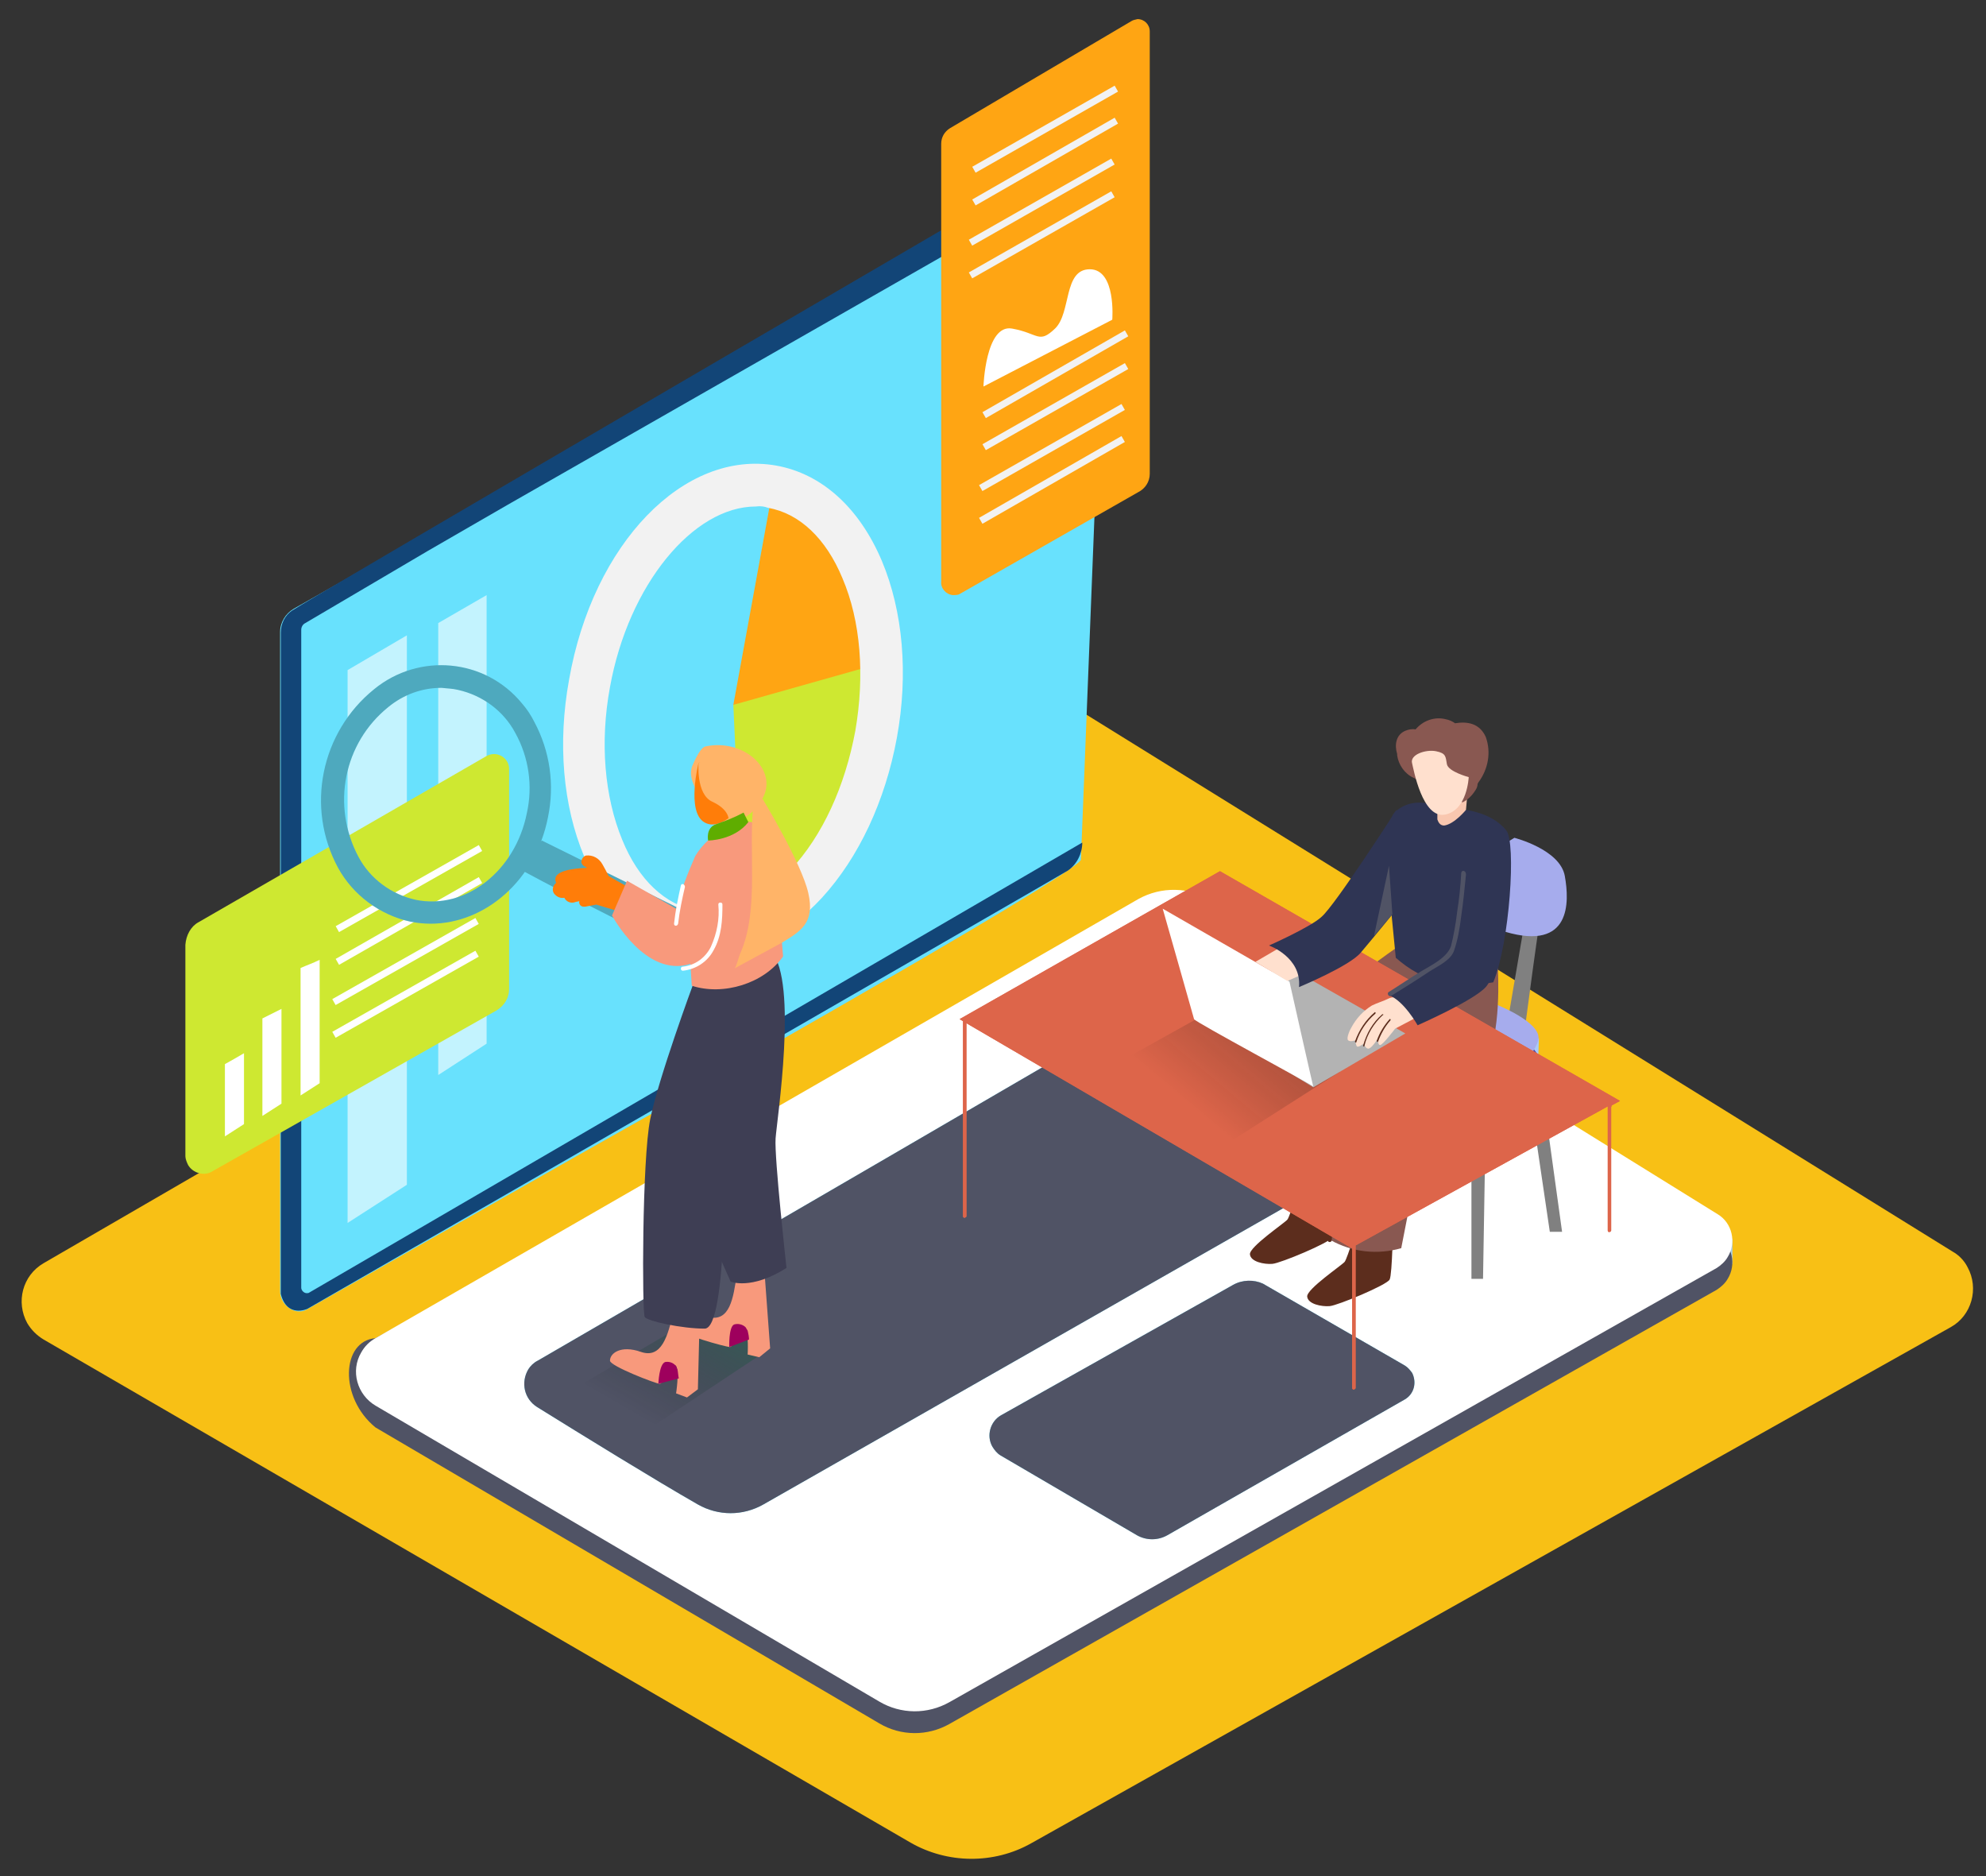<?xml version="1.0" encoding="utf-8"?>
<!-- Generator: Adobe Illustrator 27.0.0, SVG Export Plug-In . SVG Version: 6.00 Build 0)  -->
<svg version="1.1" id="Layer_2_00000026875872786433172490000002373367530620300977_"
	 xmlns="http://www.w3.org/2000/svg" xmlns:xlink="http://www.w3.org/1999/xlink" x="0px" y="0px" viewBox="0 0 291.4 275.2"
	 style="enable-background:new 0 0 291.4 275.2;" xml:space="preserve">
<rect x="0" y="0" width="291.4" height="275.2" fill="#333333" stroke="none"/>
<style type="text/css">
	.st0{fill:#F8C015;}
	.st1{fill:#ADCEE1;}
	.st2{fill:#505365;}
	.st3{fill:#FFFFFF;}
	.st4{fill:#68E1FD;}
	.st5{fill:#808080;}
	.st6{fill:#5C2D1D;}
	.st7{fill:#A9CBF8;}
	.st8{fill:#4A42A4;}
	.st9{fill:#A6ACED;}
	.st10{fill:#895851;}
	.st11{fill:#2F3554;}
	.st12{fill:#DD654A;}
	.st13{opacity:0.32;fill:url(#SVGID_1_);enable-background:new    ;}
	.st14{fill:#B3B3B3;}
	.st15{fill:#FFE0CE;}
	.st16{fill:#F9C7AF;}
	.st17{opacity:0.6;fill:#FFFFFF;enable-background:new    ;}
	.st18{fill:#124577;}
	.st19{fill:#FFA513;}
	.st20{fill:#CEE831;}
	.st21{fill:#F2F2F2;}
	.st22{fill:none;stroke:#F2F2F2;stroke-miterlimit:10;}
	.st23{fill:none;stroke:#FFFFFF;stroke-miterlimit:10;}
	.st24{opacity:0.32;fill:url(#SVGID_00000021084790743648560100000006381021222951948673_);enable-background:new    ;}
	.st25{opacity:0.25;}
	.st26{fill:#FF7D09;}
	.st27{fill:#F8997C;}
	.st28{fill:#3E3E54;}
	.st29{fill:#9E005D;}
	.st30{fill:#FFB468;}
	.st31{fill:#5FAD00;}
</style>
<path class="st0" d="M151.3,270.4l134.9-75.7c3.1-1.7,4.2-5.7,2.5-8.8c-0.5-1-1.3-1.8-2.2-2.3l-130.7-81c-2-1.3-4.6-1.3-6.6-0.1
	L6.4,185.3c-3.1,1.8-4.1,5.7-2.4,8.8c0.6,1,1.4,1.8,2.4,2.4l127.2,73.8C139,273.4,145.8,273.5,151.3,270.4z"/>
<polyline class="st1" points="254.2,181.6 254.2,185.4 252.3,187.7 "/>
<path class="st2" d="M177.8,135.3l74.2,46c2.2,1.3,2.8,4.2,1.5,6.3c-0.4,0.7-1,1.2-1.6,1.6l-112.6,63.7c-3.2,1.8-7.1,1.8-10.3-0.1
	l-73.9-43.4c-5.4-4.4-5-12.7,0-13.1L167,135.1C170.4,133.2,174.5,133.2,177.8,135.3z"/>
<path class="st3" d="M177.8,132.1l74.2,46c2.2,1.3,2.8,4.2,1.5,6.3c-0.4,0.7-1,1.2-1.6,1.6l-112.6,63.7c-3.2,1.8-7.1,1.8-10.3-0.1
	l-73.9-43.4c-2.7-1.6-3.7-5.1-2.1-7.8c0.5-0.9,1.2-1.6,2.1-2.1L167,131.9C170.4,130,174.5,130.1,177.8,132.1z"/>
<path class="st4" d="M182.4,142.7l27.1,16.9c1.5,1,2,3,1.1,4.5c-0.3,0.5-0.7,0.8-1.2,1.1l-97.4,55.5c-3,1.7-6.6,1.7-9.6,0
	c-6.3-3.6-17-10.2-23.6-14.3c-1.9-1.2-2.4-3.6-1.3-5.5c0.3-0.5,0.8-1,1.4-1.3c19.7-11.4,84-48.8,98-57
	C178.6,141.6,180.7,141.6,182.4,142.7z"/>
<path class="st4" d="M180.9,188.5l-34,19.1c-1.6,0.9-2.2,3-1.3,4.6c0.3,0.5,0.7,1,1.2,1.3l20,11.7c1.4,0.8,3.1,0.8,4.5,0l34.8-19.9
	c1.4-0.8,1.8-2.5,1.1-3.9c-0.3-0.4-0.6-0.8-1.1-1.1l-20.8-12C184,187.7,182.3,187.7,180.9,188.5z"/>
<path class="st2" d="M182.4,142.7l27.1,16.9c1.5,1,2,3,1.1,4.5c-0.3,0.5-0.7,0.8-1.2,1.1l-97.4,55.5c-3,1.7-6.6,1.7-9.6,0
	c-6.3-3.6-17-10.2-23.6-14.3c-1.9-1.2-2.4-3.6-1.3-5.5c0.3-0.5,0.8-1,1.4-1.3c19.7-11.4,84-48.8,98-57
	C178.6,141.6,180.7,141.6,182.4,142.7z"/>
<path class="st2" d="M180.9,188.5l-34,19.1c-1.6,0.9-2.2,3-1.3,4.6c0.3,0.5,0.7,1,1.2,1.3l20,11.7c1.4,0.8,3.1,0.8,4.5,0l34.8-19.9
	c1.4-0.8,1.8-2.5,1.1-3.9c-0.3-0.4-0.6-0.8-1.1-1.1l-20.8-12C184,187.7,182.3,187.7,180.9,188.5z"/>
<polyline class="st5" points="215.9,164.3 215.9,187.6 217.6,187.6 218,163.7 "/>
<polyline class="st5" points="225.7,155.4 229.2,180.7 227.4,180.7 223.8,156.3 "/>
<path class="st6" d="M190.9,173.1c0,0-1.6,5.3-2,5.8s-5.6,4-5.5,5.1s2.1,1.5,3.3,1.4s8.4-3.1,8.8-3.9s0.4-8.4,0.4-8.4L190.9,173.1z"
	/>
<path class="st6" d="M199.3,179.3c0,0-1.6,5.3-2,5.8s-5.6,4-5.5,5.1s2.1,1.5,3.3,1.4s8.4-3.1,8.8-3.9s0.5-8.4,0.5-8.4L199.3,179.3z"
	/>
<path class="st5" d="M226.6,131.3c-0.5,1.3-3,20.7-3,20.7l-2.6-0.9l3.4-19.9"/>
<polyline class="st7" points="225.7,155.4 225.8,152.3 223,153.2 223.8,156.3 "/>
<path class="st8" d="M219.4,150.5c0,0,7,2.7,6.3,5.3s-6.2,9.1-9.8,8.5s-7.9-3.6-7.9-3.6"/>
<path class="st9" d="M219.4,147.3c0,0,7,2.7,6.3,5.3s-6.2,9.1-9.8,8.5s-7.9-3.6-7.9-3.6"/>
<path class="st9" d="M222.2,122.9c0,0,6.7,1.7,7.4,5.6s0.9,11-8.7,8.2s-5-9.9-5-9.9"/>
<path class="st10" d="M213.2,131.2c0,0,2.4,10,0.6,15.3s-11.8,9.6-11.8,9.6l-4.2,21.5c-3.5,1-7.3,0.6-10.4-1.2
	c0,0,1.2-18.9,2.9-23.8s15.5-14.2,15.5-14.2"/>
<path class="st10" d="M213.6,143.9c0,0-13.8,9.4-15.5,14.2s-2.9,23.8-2.9,23.8c3.2,1.8,6.9,2.2,10.4,1.2l4.2-21.5c0,0,7.2-2,8.9-7.4
	s1-13.4,1-13.4"/>
<path class="st11" d="M219.1,144.1c2.4-5.7,3.4-20.6,1.9-22.3c-3-3.7-9.4-3.2-9.4-3.2s-3.7-2.2-6.8,0.4c-2.3,1.9-0.7,13.9,0,21.5
	C208.9,144.1,213.3,145.1,219.1,144.1z"/>
<path class="st6" d="M209.2,145.8c-2.5,2.5-5.1,4.9-7.4,7.5c-2,2.3-2.8,5.2-3.6,8.1c-1.6,6.7-2.8,13.6-3.4,20.5c0,0.4,0.6,0.4,0.6,0
	c0.6-6.6,1.7-13.2,3.2-19.7c0.8-3.2,1.6-6.3,3.9-8.8s4.7-4.7,7.1-7.1c0.1-0.1,0.1-0.4-0.1-0.5C209.5,145.7,209.4,145.7,209.2,145.8z
	"/>
<path class="st12" d="M236.4,162.2l1.3-0.7L179,127.8l-38.2,21.7l0.5,0.3v28.6c0,0.2,0.2,0.3,0.3,0.2c0.1,0,0.2-0.1,0.2-0.2v-28.3
	l56.5,33l0.1-0.1v20.6c0,0.2,0.2,0.3,0.3,0.2c0.1,0,0.2-0.1,0.2-0.2v-20.9l37-20.4v18.2c0,0.2,0.2,0.3,0.3,0.2
	c0.1,0,0.2-0.1,0.2-0.2v-18.2C236.6,162.3,236.5,162.2,236.4,162.2z"/>
<path class="st12" d="M236.4,162.2l1.3-0.7L179,127.8l-38.2,21.7l0.5,0.3v28.6c0,0.2,0.2,0.3,0.3,0.2c0.1,0,0.2-0.1,0.2-0.2v-28.3
	l56.5,33l0.1-0.1v20.6c0,0.2,0.2,0.3,0.3,0.2c0.1,0,0.2-0.1,0.2-0.2v-20.9l37-20.4v18.2c0,0.2,0.2,0.3,0.3,0.2
	c0.1,0,0.2-0.1,0.2-0.2v-18.2C236.6,162.3,236.5,162.2,236.4,162.2z"/>
<linearGradient id="SVGID_1_" gradientUnits="userSpaceOnUse" x1="174.398" y1="113.616" x2="188.287" y2="130.226" gradientTransform="matrix(1 0 0 -1 0 275.637)">
	<stop  offset="0" style="stop-color:#000000;stop-opacity:0"/>
	<stop  offset="0.99" style="stop-color:#1A1A1A"/>
</linearGradient>
<path class="st13" d="M177.5,148.4L159,158.7c3.1,1.9,15.5,8.6,18.5,10.7l19.1-12.2l-3.1-7.6L177.5,148.4z"/>
<polyline class="st14" points="192.7,159.5 206.2,151.6 188.6,141.6 174.9,148.6 "/>
<path class="st3" d="M189.2,144c0,0,3.5,15.6,3.5,15.4s-17.4-9.5-17.5-9.9s-4.6-16.2-4.6-16.2L189.2,144z"/>
<polygon class="st15" points="184.2,141.1 187.8,139 192.1,142.5 188.9,143.9 "/>
<path class="st11" d="M186.2,138.7c0,0,4.8,1.7,4.4,6.1c0,0,7.5-3.1,9.1-5.1c1.7-2,5.2-6.3,5.2-6.3v-14.6c0,0-9,14-11,15.7
	C192.3,136,186.2,138.7,186.2,138.7z"/>
<path class="st16" d="M210.9,116.5c0,1.2,0,2.4,0,3.7c0.2,0.6,0.5,0.9,1,0.9c1.5-0.2,3.2-2.3,3.2-2.3l0.3-3.4L210.9,116.5z"/>
<path class="st10" d="M218,108.1c-0.9-2-2.7-2.3-4.5-2c-0.4-0.3-0.9-0.5-1.4-0.6c-1.6-0.4-3.3,0.2-4.4,1.5c-0.5-0.1-1,0-1.5,0.2
	c-1.4,0.6-1.6,2.1-1.2,3.4c0,0.1,0,0.1,0,0.2c0.2,1.4,1.1,2.7,2.4,3.3l7.2,3.6c0.8-0.4,1.4-1,1.9-1.8c0.2-0.3,0.3-0.6,0.3-0.9
	l0.1-0.2C218.4,112.8,218.8,110.3,218,108.1z"/>
<path class="st15" d="M207.2,112c0.2,0.8,1.5,8.1,4.8,7.5s3.5-5.5,3.5-5.5s-3-0.8-3.2-1.9s-0.1-1.6-1.6-1.9S206.8,110.7,207.2,112z"
	/>
<polygon class="st2" points="204.3,134.1 203.8,127 201.6,137.3 "/>
<path class="st15" d="M204.5,146.3c-0.3,0-0.6,0.1-0.8,0.2c-0.8,0.4-1.6,0.6-2.4,1c-1.3,0.8-2.3,1.9-3,3.2c-0.2,0.3-0.8,1.6-0.5,1.9
	s1.1,0,1.1,0s0,0.7,0.2,0.9s1-0.4,1-0.4s0.3,0.9,0.8,0.7s1.3-1.5,1.3-1.5s-0.1,1,0.3,1s2.2-2.4,2.2-2.4l3.8-2c0,0-1.1-1.2-1.2-1.3
	c-0.5-0.5-1.1-0.9-1.8-1.2C205.2,146.3,204.9,146.3,204.5,146.3z"/>
<path class="st6" d="M203.9,149.5c-0.8,0.9-1.5,2-1.9,3.2c0,0.1,0.2,0.2,0.2,0.1c0.4-1.1,1-2.2,1.8-3.1
	C204.1,149.6,204,149.4,203.9,149.5z"/>
<path class="st6" d="M202.8,148.8c-1.4,1.2-2.3,2.8-2.8,4.6c0,0.1,0,0.1,0.1,0.1c0.1,0,0.1,0,0.1-0.1c0.4-1.7,1.4-3.3,2.7-4.5
	C203.1,148.9,202.9,148.7,202.8,148.8z"/>
<path class="st6" d="M201.7,148.5c-1.3,1.1-2.3,2.6-2.9,4.3c0,0.1,0.2,0.2,0.2,0.1c0.5-1.6,1.5-3.1,2.8-4.2
	C201.9,148.6,201.8,148.4,201.7,148.5z"/>
<path class="st11" d="M221.2,134c0,0-1.4,8.8-3.2,10.8s-10,5.6-10,5.6s-2-3.6-4.2-4.4c0,0,8.3-4.7,8.5-5.6"/>
<path class="st2" d="M214.4,128.1c-0.1,1.9-0.3,3.8-0.6,5.7c-0.2,1.7-0.5,3.4-0.9,5c-0.6,1.7-2.9,2.8-4.4,3.7s-3.1,2-4.7,3
	c-0.4,0.2,0,0.8,0.3,0.6c1.8-1.1,3.7-2.3,5.5-3.5c1.2-0.8,3.1-1.6,3.7-3c0.6-1.7,0.9-3.5,1.1-5.2c0.3-2,0.5-4.1,0.7-6.1
	C215.1,127.6,214.4,127.6,214.4,128.1z"/>
<path class="st4" d="M43.1,89.3c-1.2,0.7-2,2-2,3.4v96.6c-0.1,2,2.1,3.8,3.9,2.8l39.6-22.5c1.6-0.9,74-41.6,74-43.5l4-101.3
	c0-1-0.8-1.9-1.8-2c-0.4,0-0.7,0.1-1,0.2C142.1,33.2,51.2,84.7,43.1,89.3z"/>
<polygon class="st17" points="51,98.3 51,179.4 59.7,173.8 59.7,93.2 "/>
<path class="st18" d="M62.8,80.8L44.8,91.4c-0.4,0.2-0.6,0.6-0.6,1v96.5c0,0.4,0.4,0.8,0.8,0.8c0.1,0,0.3,0,0.4-0.1l113.4-66
	c0,1.6-0.8,3.2-2.1,4.1C154.4,129.1,45.1,192,45.1,192s-3,1.4-3.9-2.2v-97c0-1.3,0.6-2.5,1.6-3.2c1.8-1.3,114.3-66.9,114.3-66.9
	s4.1-1.5,5.5,1L74.4,74.1"/>
<path class="st19" d="M166,3.1c-6.3,3.7-22,13-26.6,15.7c-0.8,0.5-1.3,1.3-1.3,2.3v64.2c-0.1,1,0.7,1.9,1.7,2c0.3,0,0.6,0,0.9-0.1
	l26.3-15c1-0.5,1.7-1.5,1.7-2.7V4.6c0-1-0.8-1.8-1.8-1.8C166.6,2.9,166.3,2.9,166,3.1z"/>
<path class="st20" d="M107.6,103.4l1.4,30.9c0,0,19.4-5.4,20.8-32.8l-0.9-5.6L107.6,103.4z"/>
<path class="st19" d="M107.6,103.4l5.3-29c0,0,14,0.8,14.9,23.3L107.6,103.4z"/>
<path class="st21" d="M104.2,139.9c-1,0-2-0.1-3-0.3c-6.7-1.2-12.2-6.2-15.5-14c-3.1-7.4-3.9-16.6-2.2-25.9
	c3.5-20,16.9-33.8,30.4-31.4c6.7,1.2,12.2,6.2,15.5,14c3.1,7.4,3.9,16.6,2.2,25.9l0,0c-1.7,9.3-5.6,17.6-11,23.5
	C115.6,137.1,109.9,139.9,104.2,139.9z M110.9,74.3c-9.2,0-18.7,11.5-21.4,26.5c-1.5,8.1-0.8,16.1,1.8,22.4
	c2.4,5.9,6.3,9.5,10.9,10.4s9.4-1.3,13.8-6c4.7-5,8-12.3,9.5-20.4l0,0c1.4-8.1,0.8-16.1-1.9-22.4c-2.4-5.8-6.3-9.5-10.9-10.3
	C112.2,74.3,111.6,74.2,110.9,74.3L110.9,74.3z"/>
<line class="st22" x1="142.9" y1="24.9" x2="163.8" y2="13"/>
<line class="st22" x1="142.9" y1="29.7" x2="163.8" y2="17.7"/>
<line class="st22" x1="142.4" y1="35.6" x2="163.3" y2="23.7"/>
<line class="st22" x1="142.4" y1="40.4" x2="163.3" y2="28.5"/>
<line class="st22" x1="144.4" y1="60.9" x2="165.3" y2="48.9"/>
<line class="st22" x1="144.4" y1="65.6" x2="165.3" y2="53.7"/>
<line class="st22" x1="143.9" y1="71.6" x2="164.8" y2="59.7"/>
<line class="st22" x1="143.9" y1="76.4" x2="164.8" y2="64.4"/>
<path class="st3" d="M144.3,56.7c0,0,0.3-9.2,4.2-8.5s3.9,2.3,6.3,0s1.2-8.7,5.1-8.7s3.3,7.4,3.3,7.4L144.3,56.7z"/>
<polygon class="st17" points="64.3,91.4 64.3,157.7 71.4,153.1 71.4,87.3 "/>
<path class="st20" d="M29.1,135.3l42.3-24.4c1.1-0.6,2.4-0.2,3,0.8c0.2,0.3,0.3,0.7,0.3,1.1v32.3c0,1.3-0.7,2.4-1.8,3.1l-41.7,23.6
	c-1.2,0.8-2.9,0.3-3.6-0.9c-0.2-0.4-0.4-0.9-0.4-1.3v-31C27.3,137.2,28,135.9,29.1,135.3z"/>
<line class="st23" x1="49.5" y1="136.3" x2="70.5" y2="124.4"/>
<line class="st23" x1="49.5" y1="141.1" x2="70.5" y2="129.1"/>
<line class="st23" x1="49" y1="147" x2="70" y2="135.1"/>
<line class="st23" x1="49" y1="151.8" x2="70" y2="139.9"/>
<path class="st3" d="M33,156.1v10.6l2.8-1.8v-10.4C34.8,155.1,33.9,155.6,33,156.1z"/>
<path class="st3" d="M38.5,149.4v14.3l2.8-1.8V148L38.5,149.4z"/>
<path class="st3" d="M44.1,142v18.7l2.8-1.8v-18.1C45.9,141.3,45,141.6,44.1,142z"/>
<linearGradient id="SVGID_00000013188434834389762780000011892662123017722302_" gradientUnits="userSpaceOnUse" x1="93.418" y1="67.855" x2="102.758" y2="84.095" gradientTransform="matrix(1 0 0 -1 0 275.637)">
	<stop  offset="0" style="stop-color:#000000;stop-opacity:0"/>
	<stop  offset="0.99" style="stop-color:#006837"/>
</linearGradient>
<polyline style="opacity:0.32;fill:url(#SVGID_00000013188434834389762780000011892662123017722302_);enable-background:new    ;" points="
	113,197.8 91.6,212 80.8,205.7 102.4,193.1 "/>
<path class="st4" d="M63.2,135.5c-1,0-2-0.1-3-0.3c-4.5-1-8.4-3.9-10.6-7.9c-4.8-8.9-2.5-19.9,5.3-26.2c6.6-5.4,16.3-4.5,21.7,2.1
	c0.7,0.8,1.3,1.7,1.8,2.7c2.3,4.3,3,9.2,2,14C78.6,129.1,71.2,135.5,63.2,135.5z M64.8,100.9c-2.9,0-5.6,1-7.8,2.8
	c-6.6,5.3-8.4,14.5-4.4,22c1.7,3.2,4.8,5.5,8.4,6.3c7.3,1.5,14.6-4.2,16.3-12.7c0.9-4,0.3-8.2-1.7-11.8c-1.7-3.2-4.8-5.5-8.4-6.3
	C66.4,101,65.6,101,64.8,100.9L64.8,100.9z"/>
<path class="st4" d="M79.5,123.3l26.5,13.1c0,0,1.1,3.5-1.2,4.4s-29.3-13.7-29.3-13.7"/>
<g class="st25">
	<path d="M63.2,135.5c-1,0-2-0.1-3-0.3c-4.5-1-8.4-3.9-10.6-7.9c-4.8-8.9-2.5-19.9,5.3-26.2c6.6-5.4,16.3-4.5,21.7,2.1
		c0.7,0.8,1.3,1.7,1.8,2.7c2.3,4.3,3,9.2,2,14C78.6,129.1,71.2,135.5,63.2,135.5z M64.8,100.9c-2.9,0-5.6,1-7.8,2.8
		c-6.6,5.3-8.4,14.5-4.4,22c1.7,3.2,4.8,5.5,8.4,6.3c7.3,1.5,14.6-4.2,16.3-12.7c0.9-4,0.3-8.2-1.7-11.8c-1.7-3.2-4.8-5.5-8.4-6.3
		C66.4,101,65.6,101,64.8,100.9L64.8,100.9z"/>
	<path d="M79.5,123.3l26.5,13.1c0,0,1.1,3.5-1.2,4.4s-29.3-13.7-29.3-13.7"/>
</g>
<path class="st26" d="M93.9,131c-1.6-0.8-3.1-1.6-4.6-2.5c-0.3-0.6-0.6-1.2-0.9-1.7c-0.5-0.9-1.4-1.4-2.4-1.3
	c-0.4,0.1-0.7,0.5-0.7,1c0.1,0.4,0.4,0.6,0.7,0.7l0.1,0.1c-1.9,0.1-5.3,0.4-4.5,2.2c-0.1,0.1-0.1,0.1-0.2,0.2
	c-0.4,0.5-0.4,1.2,0.1,1.6c0.3,0.3,0.8,0.5,1.3,0.4c0.3,0.6,1,0.9,1.7,0.6l0.5-0.1c-0.1,0.4,0.2,0.8,0.6,0.8c0.1,0,0.2,0,0.3,0
	l1.6-0.3c3.6,1.1,5.3,1.5,6.6,2.4c0.6,0.4,0,0.5,0,0c0.3-0.3,0.2-0.8-0.1-1c0,0,0,0,0,0l-0.1-0.1c0.3-0.2,0.4-0.7,0.2-1.1
	c0,0,0,0,0,0l-0.2-0.2c0.5-0.1,0.8-0.5,0.7-1C94.3,131.3,94.2,131.1,93.9,131z"/>
<path class="st27" d="M112.1,185.6l0.9,12.2l-1.6,1.3l-1.7-0.4c0,0,0.2-3.2-0.4-3.9s-1.6,2.8-2.2,2.8s-7.5-1.9-7.6-2.7
	c-0.1-1.1,1.4-2.4,4.4-1.7c3.2,0.8,3.7-2.8,4.2-6.2"/>
<path class="st28" d="M107.2,188c0,0,3,1.3,8.2-2c0,0-1.8-16.2-1.6-19s3.3-22.9-0.6-27.4s-10.7,38.2-10.4,38.5"/>
<path class="st29" d="M109.7,195.2l-0.3-0.5c-0.4-0.4-1.1-0.6-1.7-0.4c-0.8,0.4-0.7,3.3-0.7,3.3l2.9-1.1
	C109.9,196.1,109.8,195.6,109.7,195.2z"/>
<path class="st27" d="M102.7,191.6l-0.3,12.2l-1.6,1.2l-1.6-0.6c0,0,0.5-3.2,0-4s-1.9,2.6-2.4,2.6s-7.3-2.6-7.3-3.4
	c0-1.1,1.6-2.3,4.5-1.3c3.1,1.1,4-2.4,4.8-5.8"/>
<path class="st29" d="M99.4,200.9l-0.2-0.5c-0.4-0.5-1-0.7-1.6-0.6c-0.9,0.3-1,3.2-1,3.2l3-0.8C99.5,201.8,99.5,201.3,99.4,200.9z"
	/>
<path class="st28" d="M101.7,144.4c0,0-5.1,13.8-6.3,19.8s-1.2,28.4-0.8,29s5.4,1.7,8.8,1.7s2.9-26.5,2.9-26.5s9.1-23.2,6.7-25.7
	S101.7,144.4,101.7,144.4z"/>
<path class="st27" d="M101.5,144.6c4.6,1.5,10.6-0.3,13.4-4.3c-0.5-6.5-1.7-17.4-3.3-19c-2.4-2.3-7.7,1-9.6,4.3
	c-1.1,2.5-2.1,5.1-2.8,7.7l-7.2-4.1l-2.2,5.1c0,0,4.9,9.2,11.5,7.1L101.5,144.6z"/>
<path class="st3" d="M106,132.7c0-0.2-0.1-0.3-0.3-0.3c-0.2,0-0.3,0.1-0.3,0.3c0.2,2.1-0.2,4.2-1.1,6.2c-0.8,1.6-2.3,2.7-4.1,2.9
	c-0.4,0-0.4,0.6,0,0.6c1.9-0.2,3.6-1.3,4.5-3C105.9,137.3,106,134.9,106,132.7z"/>
<path class="st30" d="M103.5,109.5c-0.4,0.1-1,0.7-1.9,2.8s1.3,4.9,2.2,5.4c0.9,0.8,1.7,1.8,2.3,2.8c0,0,3.5,0.8,5.8-3.4
	S109.1,108.3,103.5,109.5z"/>
<path class="st26" d="M102.5,111.9c0,0-1.8,7.1,0.8,8.7s6.1-2.7,6.4-4.4S108.2,110.7,102.5,111.9z"/>
<path class="st30" d="M102.5,111.9c0,0-0.4,4.6,2,5.7s2.4,2.5,2.4,2.5s4.4-2.4,4.9-4.4S105.9,110,102.5,111.9z"/>
<path class="st30" d="M110.6,117.5c-0.9,7,0.9,15.9-2,22.4c-0.2,0.4-0.6,2.2-0.9,2.2l7-3.8c2.8-1.7,4.9-2.9,3.9-7.3
	s-6.7-13.8-6.7-13.8L110.6,117.5z"/>
<path class="st3" d="M99.9,129.9c-0.4,1.8-0.8,3.7-1,5.6c0,0.4,0.5,0.4,0.6,0c0.2-1.8,0.6-3.7,1-5.4
	C100.5,129.7,100,129.5,99.9,129.9z"/>
<path class="st31" d="M109.8,120.6l-0.7-1.4c-1.3,0.7-2.6,1.2-4,1.7c-1.6,0.5-1.2,2.4-1.2,2.4S107.7,123.3,109.8,120.6z"/>
</svg>
